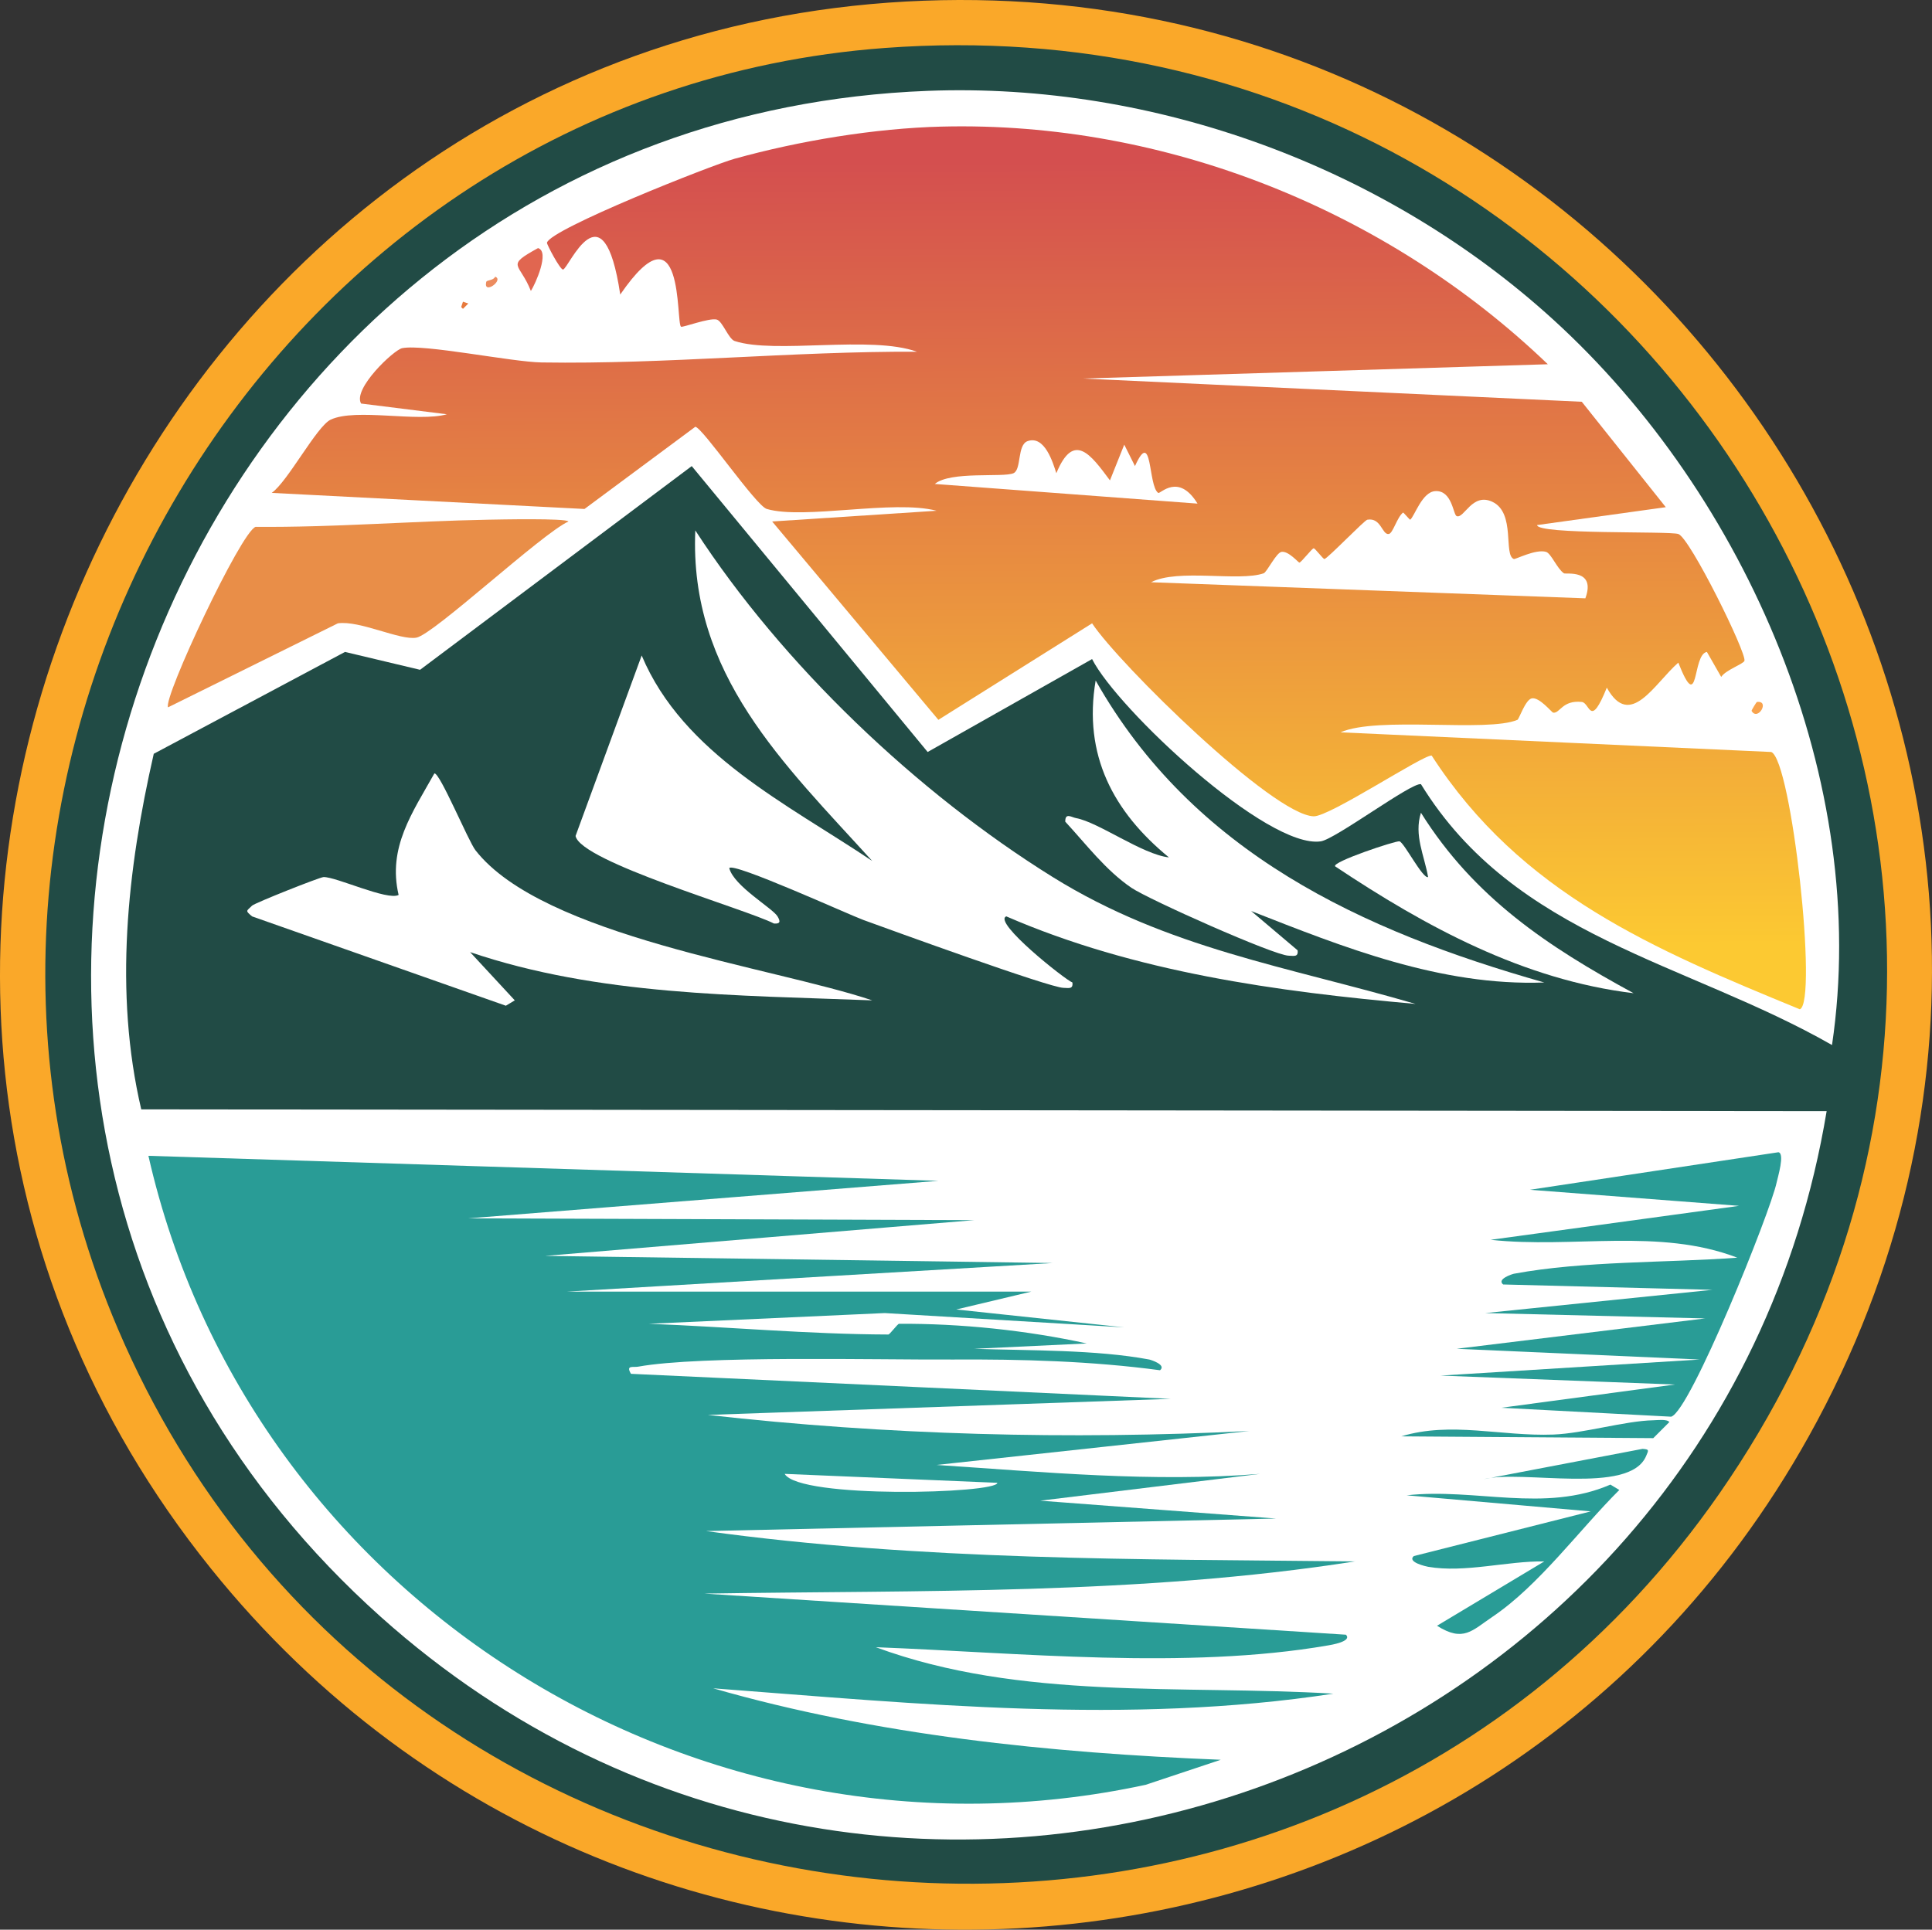 <?xml version="1.0" encoding="UTF-8"?>
<svg xmlns="http://www.w3.org/2000/svg" xmlns:xlink="http://www.w3.org/1999/xlink" height="349.668" viewBox="0 0 350 349.668" width="350">
  <rect x="0" y="0" width="350" height="349.668" fill="#333333" stroke="none"/>
  <linearGradient id="a" gradientUnits="userSpaceOnUse" x1="187.757" x2="188.368" y1="29.236" y2="171.7">
    <stop offset="0" stop-color="#d44f4f"></stop>
    <stop offset="1" stop-color="#fcc932"></stop>
  </linearGradient>
  <path d="m164.167.274c137.004-7.464 230.852 139.095 163.509 259.996-60.279 108.218-211.769 120.583-289.46 23.96-88.448-110.002-13.809-276.341 125.951-283.955z" fill="#faa829"></path>
  <path d="m160.282 8.692c140.44-10.426 232.334 145.19 151.205 261.938-74.119 106.662-239.232 89.384-290.107-29.788-43.928-102.898 26.965-223.841 138.902-232.15z" fill="#214b45"></path>
  <g fill="#fff">
    <path d="m125.961 96.113c15.75 24.274 40.126 47.503 64.756 62.813 20.828 12.947 42.537 16.214 65.727 22.988-25.137-2.231-50.833-5.745-74.146-15.865-2.53 1.02 10.697 11.516 11.98 11.98.153 1.276-.703.98-1.619.971-2.506-.024-31.411-10.534-36.263-12.304-2.578-.94-23.687-10.562-24.284-9.39.829 3.258 7.839 7.243 8.742 8.742.563.935.508 1.386-.648 1.295-5.149-2.637-35.017-11.193-35.94-15.865l11.98-32.702c7.507 17.87 26.456 26.946 41.768 37.235-15.994-17.607-33.191-33.827-32.054-59.899z"></path>
    <path d="m78.689 140.147c.971-.231 6.146 12.255 7.447 13.923 12.199 15.639 53.963 21.167 71.879 27.198-24.386-.94-49.608-.851-72.851-8.742l8.095 8.742-1.619.971-45.977-16.189c-1.264-1.074-1.044-.919 0-1.943.498-.488 12.254-5.159 12.951-5.181 2.245-.068 11.592 4.325 13.599 3.238-2.016-8.605 2.495-14.898 6.476-22.017z"></path>
    <path d="m198.488 123.31c17.66 31.212 48.119 45.303 81.269 54.719-18.748.689-36.493-6.43-53.1-12.951l8.418 7.123c.154 1.275-.702.982-1.619.971-2.627-.03-25.415-10.209-28.493-12.304-4.657-3.171-8.206-7.895-11.98-11.98-.032-1.701 1.123-.797 1.943-.648 4.099.747 11.995 6.582 16.837 7.123-10.063-8.245-15.569-18.544-13.275-32.054z"></path>
    <path d="m257.416 147.27c9.623 15.36 22.916 24.22 38.53 32.702-19.924-2.396-37.71-12.072-54.071-22.988-.661-.798 11.028-4.686 11.656-4.533.839.205 4.214 6.839 5.181 6.476-.672-3.913-2.592-7.563-1.295-11.656z"></path>
    <path d="m168.053 16.463c41.217-1.585 83.014 13.842 113.323 41.444 35.083 31.949 57.558 83.848 50.51 131.455-26.326-15.05-57.425-19.537-74.469-47.272-1.712-.343-15.482 9.962-18.132 10.361-9.643 1.454-36.813-23.925-41.444-33.026l-29.788 16.837-42.739-51.805-49.215 36.911-13.599-3.238-34.645 18.456c-4.8 21.038-7.245 43.176-2.267 64.432l305.325.324c-20.192 121.748-168.756 175.005-261.938 91.63-105.723-94.597-41.029-271.12 99.077-276.509z"></path>
  </g>
  <path d="m88.403 94.17c1.877-.035 14.188-.297 14.57.324-4.936 2.29-24.358 20.431-27.521 21.046-2.919.567-10.317-3.175-14.246-2.59l-30.759 15.218c-.94-1.671 13.235-31.874 15.865-32.702 14.029.123 28.087-1.036 42.091-1.295z" fill="#e98e48"></path>
  <path d="m97.469 44.956c2.162.627-.482 6.505-1.295 7.771-2.028-5.192-4.742-4.449 1.295-7.771z" fill="#e16650"></path>
  <path d="m318.287 127.196c2.411-.296.145 3.561-.971 1.619-.047-.082.878-1.607.971-1.619z" fill="#f8a34d"></path>
  <path d="m89.698 50.136c1.679.576-2.15 3.389-1.619.971.092-.422 1.32-.233 1.619-.971z" fill="#ec8c5f"></path>
  <path d="m83.87 54.669.971.324-.971.971-.324-.324z" fill="#e7793d"></path>
  <path d="m170.643 22.939c40.553-1.006 80.736 15.205 109.761 43.063l-84.183 2.59 90.335 4.209 15.218 19.103-23.312 3.238c.011 1.758 23.809 1.062 25.579 1.619 2.093.659 12.431 21.623 11.98 22.988-.187.566-3.427 1.673-4.209 2.914l-2.59-4.533c-2.718.433-1.34 11.681-5.181 1.943-4.344 3.8-8.716 12.188-12.951 4.533-3.039 7.525-3.038 2.75-4.533 2.59-3.537-.377-3.956 2.101-5.181 1.943-.257-.033-2.499-2.876-3.885-2.59-1.151.237-2.295 3.759-2.59 3.885-5.483 2.336-25.298-.712-32.054 2.267l78.031 3.562c3.679 1.449 8.487 45.357 5.181 46.624-26.441-10.857-50.546-20.979-66.699-45.977-1.512-.189-18.494 11.092-21.369 11.008-7.415-.215-35.271-27.603-40.149-34.968l-27.845 17.484-30.112-35.94 29.788-1.943c-7.845-2.064-23.944 1.659-30.759-.324-1.968-.573-11.633-14.755-12.951-14.894l-20.074 14.894-56.662-2.914c2.896-2.036 8.168-12.102 10.685-13.275 4.564-2.128 15.752.516 21.046-.971l-15.541-1.943c-1.557-2.659 5.936-9.739 7.447-10.037 3.98-.784 19.812 2.504 25.255 2.59 22.631.357 45.337-2.044 67.994-1.943-8.361-3.026-25.728.475-33.026-1.943-1.109-.367-2.196-3.606-3.238-3.885-1.347-.361-6.208 1.488-6.476 1.295-.946-.682.637-22.793-11.008-5.828-3.058-20.417-9.341-4.661-10.361-4.533-.52.066-2.974-4.58-2.914-4.857.525-2.434 29.775-14.044 33.997-15.218 11.706-3.253 25.397-5.526 37.559-5.828z" fill="url(#a)"></path>
  <path d="m260.006 88.99c3.078-.185 3.239 4.283 3.885 4.533 1.345.52 2.798-4.329 6.476-2.59 4.249 2.009 1.946 9.653 3.885 10.361.28.102 3.952-1.848 5.828-1.295.926.273 1.983 3.028 3.238 3.885.327.223 5.851-.842 3.885 4.533l-78.679-2.914c4.867-2.523 15.883-.063 20.398-1.619.592-.204 2.271-3.736 3.238-3.885 1.27-.196 3.049 1.952 3.238 1.943.324-.017 2.289-2.59 2.59-2.59.262 0 1.706 1.963 1.943 1.943.525-.045 7.251-7.033 7.771-7.123 2.516-.437 2.654 2.765 3.885 2.59.757-.108 1.495-3.037 2.59-3.885.072-.056 1.224 1.353 1.295 1.295.802-.651 2.148-5.037 4.533-5.181z" fill="#fff"></path>
  <path d="m186.184 79.924c3.082-1.055 4.567 3.898 5.181 5.828 3.173-7.694 6.266-3.333 9.713 1.295l2.59-6.476 1.943 3.885c3.201-7.101 2.347 3.609 4.209 4.857.378.253 3.654-3.714 7.123 1.943l-47.596-3.562c2.826-2.373 12.352-1.125 14.246-1.943 1.503-.648.629-5.157 2.59-5.828z" fill="#fff"></path>
  <path d="m322.172 208.788c1.209.208-.123 4.552-.324 5.504-1.123 5.32-15.673 41.486-19.103 42.415l-30.759-1.619 31.407-4.209-42.415-1.619 46.948-2.914-44.034-1.943 45.005-5.504-39.825-.971 41.12-4.209-37.882-.971c-1.236-.994 1.728-1.903 1.943-1.943 12.7-2.356 27.537-1.954 40.472-2.914-14.191-5.444-29.859-1.613-44.682-3.238l45.005-6.152-37.882-2.914 45.005-6.799z" fill="#299c96"></path>
  <path d="m291.737 269.012 1.619.971c-7.165 7.126-14.591 17.34-22.988 22.988-3.693 2.484-5.262 4.646-10.037 1.619l19.427-11.656c-6.72-.109-14.343 2.126-21.046.971-.261-.045-3.865-.821-2.59-1.943l32.054-8.095-33.349-2.914c12.44-1.383 24.975 3.239 36.911-1.943z" fill="#299c96"></path>
  <path d="m299.507 257.356c.726-.014 2.475-.254 2.914.324l-2.914 2.914-45.653-.324c9.034-2.746 18.087.024 27.521-.324 5.524-.204 13.022-2.489 18.132-2.59z" fill="#299c96"></path>
  <path d="m297.565 262.536c1.235.103 1.112.196.648 1.295-3.027 7.166-22.543 2.4-29.464 4.209l28.817-5.504z" fill="#299c96"></path>
  <path d="m26.884 209.436 143.111 4.533-85.154 6.799 91.63.324-77.707 6.476 91.954 1.295-88.068 5.181h84.183l-13.599 3.238 30.435 3.238-43.387-2.59-42.739 1.943c14.534.559 28.842 1.896 43.387 1.943.27.001 1.67-1.941 1.943-1.943 11.156-.063 23.111 1.18 33.997 3.562l-20.398.971c9.873.331 22.11.132 31.73 1.943.222.042 3.176.948 1.943 1.943-12.389-1.665-25.056-2.016-37.559-1.943-13.447.079-45.562-.778-56.985 1.295-.928.169-2.268-.347-1.295 1.295l97.782 4.533-83.859 2.914c32.536 3.664 65.355 4.519 98.106 2.914l-56.662 6.152c19.448 1.282 39.117 3.179 58.604 1.619l-39.825 4.857 42.739 3.238-103.286 2.267c38.93 5.376 78.266 5.081 117.532 5.504-38.957 6.093-78.537 5.196-117.856 5.828l116.237 7.447c1.241 1.236-2.832 1.872-3.238 1.943-25.708 4.447-55.914 1.318-81.916.324 26.29 9.693 55.273 6.774 82.888 8.418-37.202 5.702-75.045 1.847-112.352-.971 29.675 8.532 61.011 11.702 91.954 12.951l-13.599 4.533c-80.902 17.468-162.405-33.52-180.669-113.971z" fill="#299c96"></path>
  <path d="m142.15 267.069 38.53 1.619c0 1.955-35.871 2.953-38.53-1.619z" fill="#fff"></path>
</svg>
